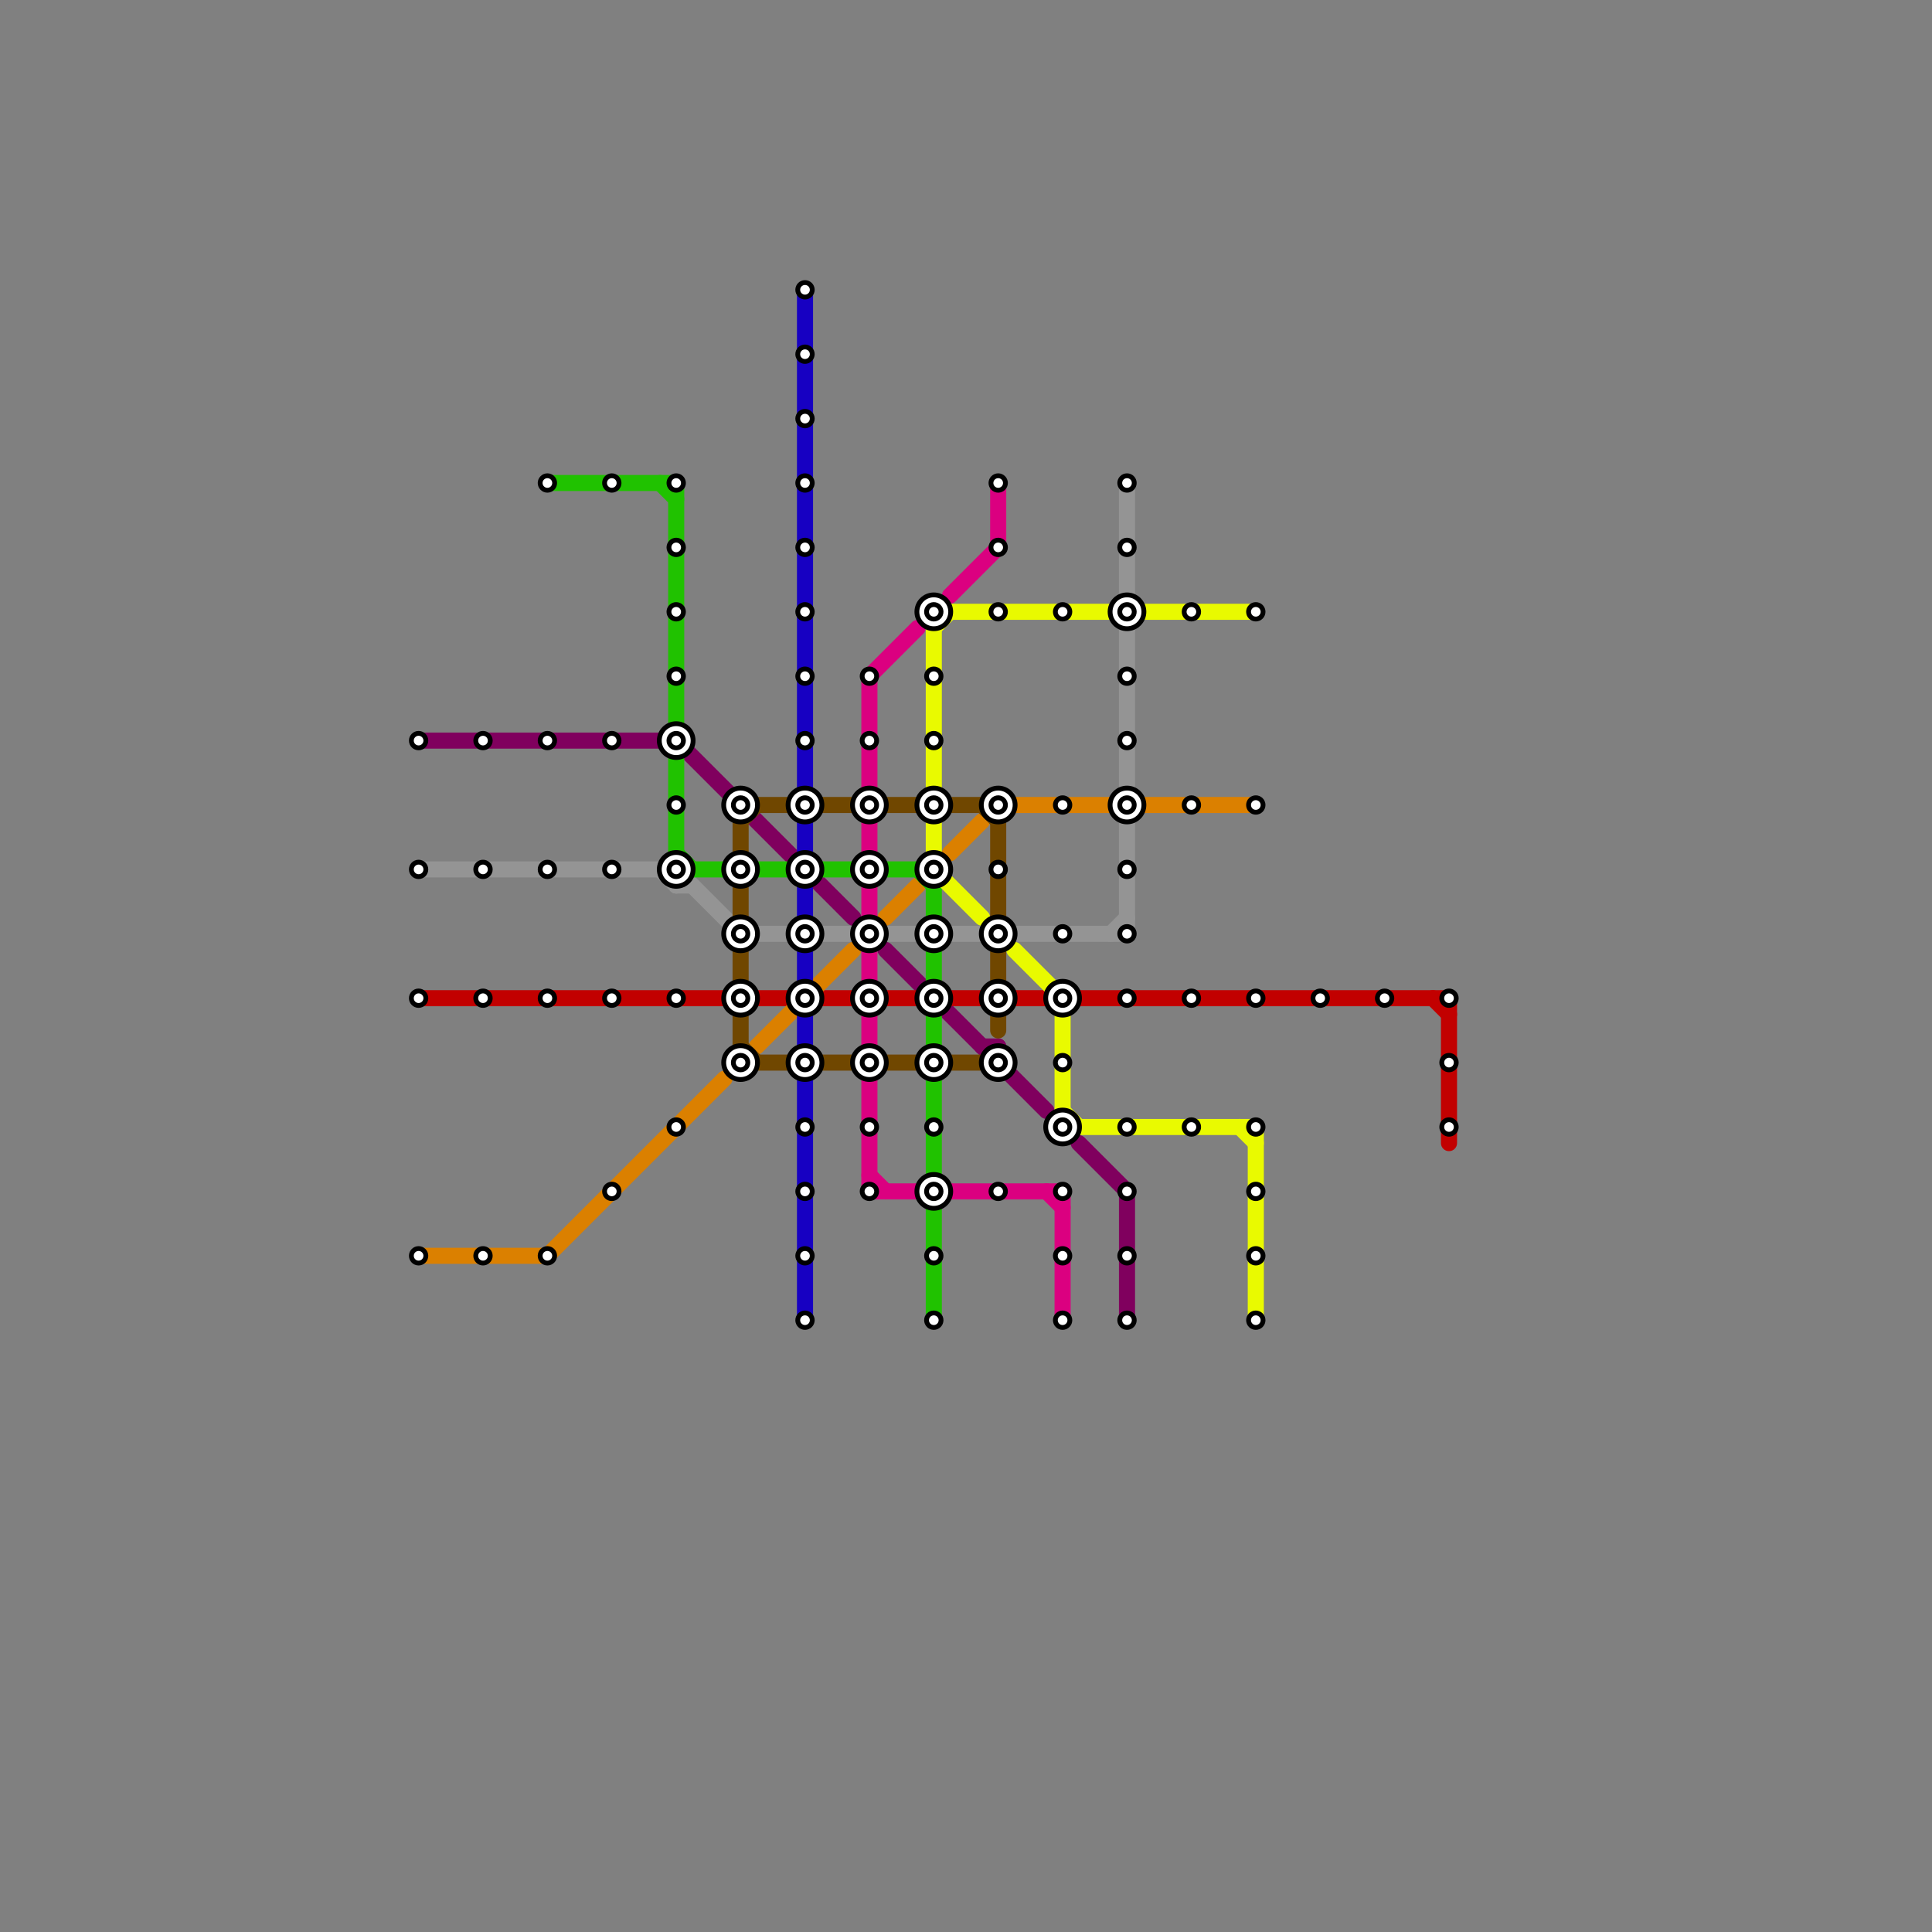 
<svg version="1.1" xmlns="http://www.w3.org/2000/svg" viewBox="0 0 120 120">
<rect x="0" y="0" width="120" height="120" fill="#808080" stroke="none"/>
<style>text { font: 1px Helvetica; font-weight: 600; white-space: pre; dominant-baseline: central; } line { stroke-width: 1; fill: none; stroke-linecap: round; stroke-linejoin: round; } .c0 { stroke: #80005e } .c1 { stroke: #949494 } .c2 { stroke: #c20000 } .c3 { stroke: #db8000 } .c4 { stroke: #20c200 } .c5 { stroke: #704700 } .c6 { stroke: #1700c2 } .c7 { stroke: #db0080 } .c8 { stroke: #e9fa00 }</style><defs><g id="wm-xf"><circle r="1.2" fill="#000"/><circle r="0.9" fill="#fff"/><circle r="0.6" fill="#000"/><circle r="0.3" fill="#fff"/></g><g id="wm"><circle r="0.6" fill="#000"/><circle r="0.3" fill="#fff"/></g></defs><line class="c0" x1="62" y1="65" x2="62" y2="66"/><line class="c0" x1="67" y1="71" x2="70" y2="74"/><line class="c0" x1="70" y1="74" x2="70" y2="82"/><line class="c0" x1="42" y1="46" x2="53" y2="57"/><line class="c0" x1="61" y1="65" x2="62" y2="65"/><line class="c0" x1="26" y1="46" x2="42" y2="46"/><line class="c0" x1="55" y1="59" x2="65" y2="69"/><line class="c1" x1="46" y1="58" x2="70" y2="58"/><line class="c1" x1="69" y1="58" x2="70" y2="57"/><line class="c1" x1="26" y1="54" x2="42" y2="54"/><line class="c1" x1="42" y1="54" x2="42" y2="55"/><line class="c1" x1="41" y1="54" x2="42" y2="55"/><line class="c1" x1="42" y1="54" x2="46" y2="58"/><line class="c1" x1="70" y1="30" x2="70" y2="58"/><line class="c1" x1="42" y1="55" x2="43" y2="55"/><line class="c2" x1="63" y1="62" x2="65" y2="62"/><line class="c2" x1="26" y1="62" x2="45" y2="62"/><line class="c2" x1="67" y1="62" x2="90" y2="62"/><line class="c2" x1="47" y1="62" x2="49" y2="62"/><line class="c2" x1="89" y1="62" x2="90" y2="63"/><line class="c2" x1="51" y1="62" x2="57" y2="62"/><line class="c2" x1="90" y1="62" x2="90" y2="71"/><line class="c2" x1="59" y1="62" x2="61" y2="62"/><line class="c3" x1="63" y1="50" x2="69" y2="50"/><line class="c3" x1="71" y1="50" x2="78" y2="50"/><line class="c3" x1="55" y1="57" x2="57" y2="55"/><line class="c3" x1="34" y1="78" x2="45" y2="67"/><line class="c3" x1="26" y1="78" x2="34" y2="78"/><line class="c3" x1="59" y1="53" x2="61" y2="51"/><line class="c3" x1="47" y1="65" x2="53" y2="59"/><line class="c4" x1="57" y1="54" x2="58" y2="55"/><line class="c4" x1="58" y1="67" x2="58" y2="82"/><line class="c4" x1="47" y1="54" x2="49" y2="54"/><line class="c4" x1="42" y1="47" x2="42" y2="53"/><line class="c4" x1="58" y1="59" x2="58" y2="61"/><line class="c4" x1="43" y1="54" x2="45" y2="54"/><line class="c4" x1="58" y1="63" x2="58" y2="65"/><line class="c4" x1="58" y1="55" x2="58" y2="57"/><line class="c4" x1="42" y1="30" x2="42" y2="45"/><line class="c4" x1="41" y1="30" x2="42" y2="31"/><line class="c4" x1="51" y1="54" x2="57" y2="54"/><line class="c4" x1="42" y1="53" x2="43" y2="54"/><line class="c4" x1="34" y1="30" x2="42" y2="30"/><line class="c5" x1="46" y1="51" x2="46" y2="57"/><line class="c5" x1="46" y1="59" x2="46" y2="66"/><line class="c5" x1="61" y1="50" x2="62" y2="51"/><line class="c5" x1="47" y1="50" x2="62" y2="50"/><line class="c5" x1="46" y1="65" x2="47" y2="66"/><line class="c5" x1="62" y1="59" x2="62" y2="64"/><line class="c5" x1="46" y1="51" x2="47" y2="50"/><line class="c5" x1="46" y1="66" x2="61" y2="66"/><line class="c5" x1="62" y1="50" x2="62" y2="57"/><line class="c6" x1="50" y1="51" x2="50" y2="53"/><line class="c6" x1="50" y1="55" x2="50" y2="57"/><line class="c6" x1="50" y1="67" x2="50" y2="82"/><line class="c6" x1="50" y1="18" x2="50" y2="49"/><line class="c6" x1="50" y1="59" x2="50" y2="61"/><line class="c6" x1="50" y1="63" x2="50" y2="65"/><line class="c7" x1="54" y1="51" x2="54" y2="53"/><line class="c7" x1="54" y1="42" x2="57" y2="39"/><line class="c7" x1="54" y1="55" x2="54" y2="57"/><line class="c7" x1="54" y1="42" x2="54" y2="49"/><line class="c7" x1="65" y1="74" x2="66" y2="75"/><line class="c7" x1="54" y1="63" x2="54" y2="65"/><line class="c7" x1="54" y1="59" x2="54" y2="61"/><line class="c7" x1="59" y1="37" x2="62" y2="34"/><line class="c7" x1="62" y1="30" x2="62" y2="34"/><line class="c7" x1="66" y1="74" x2="66" y2="82"/><line class="c7" x1="54" y1="73" x2="55" y2="74"/><line class="c7" x1="54" y1="74" x2="57" y2="74"/><line class="c7" x1="59" y1="74" x2="66" y2="74"/><line class="c7" x1="54" y1="67" x2="54" y2="74"/><line class="c8" x1="71" y1="38" x2="78" y2="38"/><line class="c8" x1="58" y1="38" x2="58" y2="49"/><line class="c8" x1="58" y1="54" x2="61" y2="57"/><line class="c8" x1="63" y1="59" x2="66" y2="62"/><line class="c8" x1="66" y1="69" x2="67" y2="70"/><line class="c8" x1="66" y1="70" x2="78" y2="70"/><line class="c8" x1="58" y1="51" x2="58" y2="54"/><line class="c8" x1="58" y1="39" x2="59" y2="38"/><line class="c8" x1="77" y1="70" x2="78" y2="71"/><line class="c8" x1="66" y1="62" x2="66" y2="70"/><line class="c8" x1="78" y1="70" x2="78" y2="82"/><line class="c8" x1="58" y1="38" x2="69" y2="38"/>

<use x="26" y="46" href="#wm"/><use x="26" y="54" href="#wm"/><use x="26" y="62" href="#wm"/><use x="26" y="78" href="#wm"/><use x="30" y="46" href="#wm"/><use x="30" y="54" href="#wm"/><use x="30" y="62" href="#wm"/><use x="30" y="78" href="#wm"/><use x="34" y="30" href="#wm"/><use x="34" y="46" href="#wm"/><use x="34" y="54" href="#wm"/><use x="34" y="62" href="#wm"/><use x="34" y="78" href="#wm"/><use x="38" y="30" href="#wm"/><use x="38" y="46" href="#wm"/><use x="38" y="54" href="#wm"/><use x="38" y="62" href="#wm"/><use x="38" y="74" href="#wm"/><use x="42" y="30" href="#wm"/><use x="42" y="34" href="#wm"/><use x="42" y="38" href="#wm"/><use x="42" y="42" href="#wm"/><use x="42" y="46" href="#wm-xf"/><use x="42" y="50" href="#wm"/><use x="42" y="54" href="#wm-xf"/><use x="42" y="62" href="#wm"/><use x="42" y="70" href="#wm"/><use x="46" y="50" href="#wm-xf"/><use x="46" y="54" href="#wm-xf"/><use x="46" y="58" href="#wm-xf"/><use x="46" y="62" href="#wm-xf"/><use x="46" y="66" href="#wm-xf"/><use x="50" y="18" href="#wm"/><use x="50" y="22" href="#wm"/><use x="50" y="26" href="#wm"/><use x="50" y="30" href="#wm"/><use x="50" y="34" href="#wm"/><use x="50" y="38" href="#wm"/><use x="50" y="42" href="#wm"/><use x="50" y="46" href="#wm"/><use x="50" y="50" href="#wm-xf"/><use x="50" y="54" href="#wm-xf"/><use x="50" y="58" href="#wm-xf"/><use x="50" y="62" href="#wm-xf"/><use x="50" y="66" href="#wm-xf"/><use x="50" y="70" href="#wm"/><use x="50" y="74" href="#wm"/><use x="50" y="78" href="#wm"/><use x="50" y="82" href="#wm"/><use x="54" y="42" href="#wm"/><use x="54" y="46" href="#wm"/><use x="54" y="50" href="#wm-xf"/><use x="54" y="54" href="#wm-xf"/><use x="54" y="58" href="#wm-xf"/><use x="54" y="62" href="#wm-xf"/><use x="54" y="66" href="#wm-xf"/><use x="54" y="70" href="#wm"/><use x="54" y="74" href="#wm"/><use x="58" y="38" href="#wm-xf"/><use x="58" y="42" href="#wm"/><use x="58" y="46" href="#wm"/><use x="58" y="50" href="#wm-xf"/><use x="58" y="54" href="#wm-xf"/><use x="58" y="58" href="#wm-xf"/><use x="58" y="62" href="#wm-xf"/><use x="58" y="66" href="#wm-xf"/><use x="58" y="70" href="#wm"/><use x="58" y="74" href="#wm-xf"/><use x="58" y="78" href="#wm"/><use x="58" y="82" href="#wm"/><use x="62" y="30" href="#wm"/><use x="62" y="34" href="#wm"/><use x="62" y="38" href="#wm"/><use x="62" y="50" href="#wm-xf"/><use x="62" y="54" href="#wm"/><use x="62" y="58" href="#wm-xf"/><use x="62" y="62" href="#wm-xf"/><use x="62" y="66" href="#wm-xf"/><use x="62" y="74" href="#wm"/><use x="66" y="38" href="#wm"/><use x="66" y="50" href="#wm"/><use x="66" y="58" href="#wm"/><use x="66" y="62" href="#wm-xf"/><use x="66" y="66" href="#wm"/><use x="66" y="70" href="#wm-xf"/><use x="66" y="74" href="#wm"/><use x="66" y="78" href="#wm"/><use x="66" y="82" href="#wm"/><use x="70" y="30" href="#wm"/><use x="70" y="34" href="#wm"/><use x="70" y="38" href="#wm-xf"/><use x="70" y="42" href="#wm"/><use x="70" y="46" href="#wm"/><use x="70" y="50" href="#wm-xf"/><use x="70" y="54" href="#wm"/><use x="70" y="58" href="#wm"/><use x="70" y="62" href="#wm"/><use x="70" y="70" href="#wm"/><use x="70" y="74" href="#wm"/><use x="70" y="78" href="#wm"/><use x="70" y="82" href="#wm"/><use x="74" y="38" href="#wm"/><use x="74" y="50" href="#wm"/><use x="74" y="62" href="#wm"/><use x="74" y="70" href="#wm"/><use x="78" y="38" href="#wm"/><use x="78" y="50" href="#wm"/><use x="78" y="62" href="#wm"/><use x="78" y="70" href="#wm"/><use x="78" y="74" href="#wm"/><use x="78" y="78" href="#wm"/><use x="78" y="82" href="#wm"/><use x="82" y="62" href="#wm"/><use x="86" y="62" href="#wm"/><use x="90" y="62" href="#wm"/><use x="90" y="66" href="#wm"/><use x="90" y="70" href="#wm"/>
</svg>

